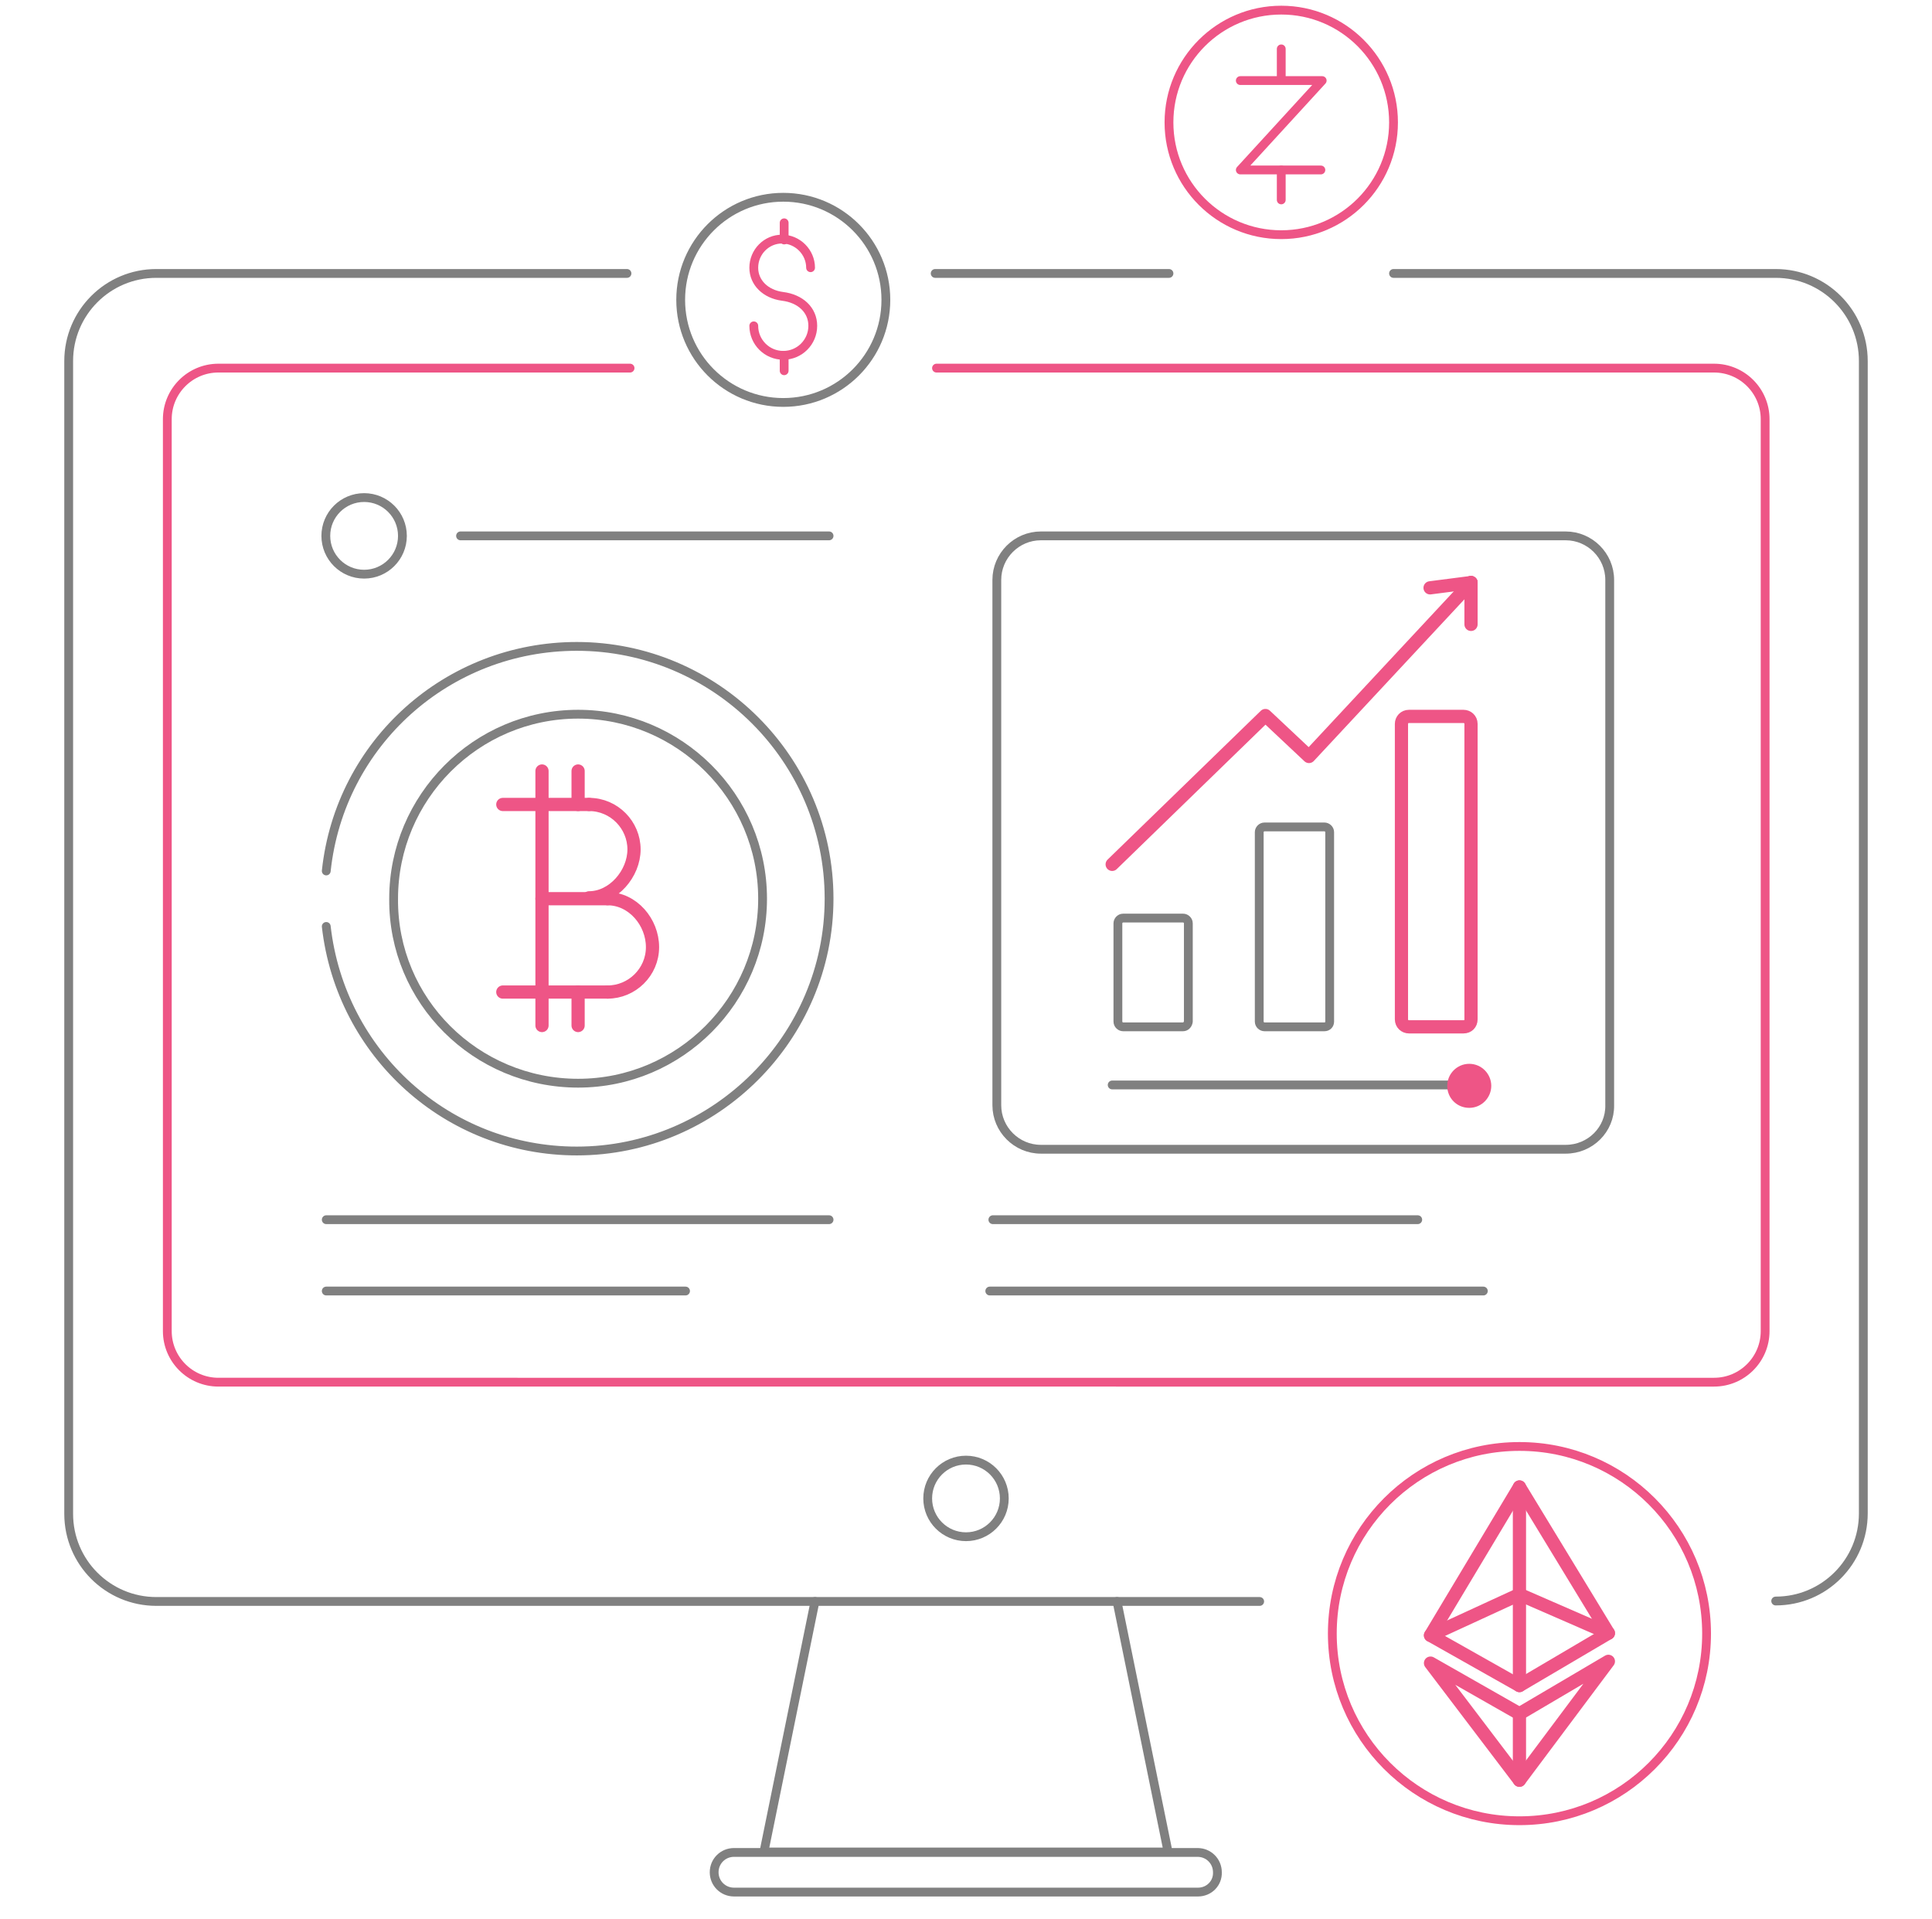 <?xml version="1.0" encoding="utf-8"?>
<!-- Generator: Adobe Illustrator 24.3.0, SVG Export Plug-In . SVG Version: 6.00 Build 0)  -->
<svg version="1.1" id="Layer_1" xmlns="http://www.w3.org/2000/svg" xmlns:xlink="http://www.w3.org/1999/xlink" x="0px" y="0px"
	 viewBox="0 0 438.8 435.8" style="enable-background:new 0 0 438.8 435.8;" xml:space="preserve">
<style type="text/css">
	.criptoexchange0{fill:none;stroke:#EE5586;stroke-width:3;stroke-linecap:round;stroke-linejoin:round;stroke-miterlimit:10;}
	.criptoexchange1{fill:none;stroke:#808080;stroke-width:2;stroke-linecap:round;stroke-linejoin:round;stroke-miterlimit:10;}
	.criptoexchange2{fill:none;stroke:#EE5586;stroke-width:2;stroke-linecap:round;stroke-linejoin:round;stroke-miterlimit:10;}
	.criptoexchange3{fill:#EE5586;}
</style>
<line id="svg-concept" class="criptoexchange0" x1="114.2" y1="225.3" x2="138" y2="225.3"/>
<line id="svg-concept" class="criptoexchange0" x1="114.2" y1="182.7" x2="133.8" y2="182.7"/>
<line id="svg-concept" class="criptoexchange0" x1="123.1" y1="204.1" x2="138" y2="204.1"/>
<path id="svg-concept" class="criptoexchange0" d="M133.8,182.7c5.7,0,10.2,4.7,10.2,10.2s-4.7,11-10.2,11"/>
<path id="svg-concept" class="criptoexchange0" d="M138,204.1c5.7,0,10.2,5.3,10.2,11s-4.7,10.2-10.2,10.2"/>
<line id="svg-concept" class="criptoexchange0" x1="123.1" y1="175.1" x2="123.1" y2="232.9"/>
<line id="svg-concept" class="criptoexchange0" x1="131.3" y1="225.3" x2="131.3" y2="232.9"/>
<line id="svg-concept" class="criptoexchange0" x1="131.3" y1="175.1" x2="131.3" y2="182.7"/>
<path class="criptoexchange1" d="M74.1,210.4c3.3,29,27.6,51,56.9,51c31.5,0,57.3-25.8,57.3-57.3c0-31.7-25.8-57.3-57.3-57.3
	c-29.3,0-53.8,21.9-56.9,51"/>
<path class="criptoexchange1" d="M131.3,246c23.2,0,41.9-18.9,41.9-41.9c0-23.2-18.9-41.9-41.9-41.9c-23.2,0-41.9,18.9-41.9,41.9
	C89.2,227.3,108.1,246,131.3,246L131.3,246z"/>
<g>
	<polyline id="svg-concept" class="criptoexchange2" points="281.7,18.3 300.3,18.3 281.7,38.6 300,38.6 	"/>
	<line id="svg-concept" class="criptoexchange2" x1="291" y1="38.6" x2="291" y2="45.4"/>
	<line id="svg-concept" class="criptoexchange2" x1="291" y1="11.1" x2="291" y2="18"/>
	<circle id="svg-concept" class="criptoexchange2" cx="291" cy="27.8" r="25.5"/>
		<animateMotion  accumulate="none" additive="replace" begin="0s" calcMode="paced" dur="5s" fill="remove" path="M0, 20 0 0 0 20" repeatCount="indefinite" restart="always">
		</animateMotion>
</g>
<g>
	<polygon id="svg-concept" class="criptoexchange0" points="345.1,337.7 324.9,371.4 345.1,382.8 365.3,370.9 	"/>
	<polygon id="svg-concept" class="criptoexchange0" points="324.9,377.7 345.1,404.3 365.3,377.3 345.1,389.2 	"/>
	<line id="svg-concept" class="criptoexchange0" x1="345.1" y1="337.7" x2="345.1" y2="382.8"/>
	<line id="svg-concept" class="criptoexchange0" x1="345.1" y1="389.2" x2="345.1" y2="404.3"/>
	<polyline id="svg-concept" class="criptoexchange0" points="324.9,371.4 345.1,362.1 365.3,370.9 	"/>
	<circle id="svg-concept" class="criptoexchange2" cx="345.1" cy="371" r="42.5"/>
	<animateMotion  accumulate="none" additive="replace" begin="0s" calcMode="paced" dur="4s" fill="remove" path="M0, 20 0 0 0 20" repeatCount="indefinite" restart="always">
	</animateMotion>
</g>
<g>
	<path id="svg-concept" class="criptoexchange2" d="M184.1,60.8c0-3.5-2.9-6.5-6.5-6.5c-3.5,0-6.4,2.9-6.4,6.5c0,3.4,2.7,6,6.5,6.5
		c4.1,0.5,6.9,3.1,6.9,6.7c0,3.7-3,6.7-6.7,6.7l0,0c-3.7,0-6.7-3-6.7-6.7"/>
	<path id="svg-concept" class="criptoexchange2" d="M178.1,80.7v3.5"/>
	<path id="svg-concept" class="criptoexchange2" d="M178.1,50.6v3.9"/>
	<circle id="svg-concept" class="criptoexchange1" cx="177.9" cy="68.1" r="23.3"/>
		<animateMotion  accumulate="none" additive="replace" begin="0s" calcMode="paced" dur="3s" fill="remove" path="M0, 15 0 0 0 15" repeatCount="indefinite" restart="always">
		</animateMotion>
</g>
<circle class="criptoexchange1" cx="82.7" cy="121.7" r="8.7"/>
<path class="criptoexchange1" d="M334.1,246.4h-81.5"/>
<path class="criptoexchange1" d="M268.7,233.2h-13.6c-0.6,0-1.2-0.5-1.2-1.2v-22.3c0-0.6,0.5-1.2,1.2-1.2h13.6c0.6,0,1.2,0.5,1.2,1.2v22.3
	C269.8,232.7,269.3,233.2,268.7,233.2z"/>
<path class="criptoexchange1" d="M300.8,233.2h-13.6c-0.6,0-1.2-0.5-1.2-1.2v-43c0-0.6,0.5-1.2,1.2-1.2h13.6c0.6,0,1.2,0.5,1.2,1.2v43
	C302,232.7,301.5,233.2,300.8,233.2z"/>
<path id="svg-concept" class="criptoexchange0" d="M332.4,233.2H320c-0.9,0-1.7-0.7-1.7-1.7v-67.1c0-0.9,0.7-1.7,1.7-1.7h12.4
	c0.9,0,1.7,0.7,1.7,1.7v67.1C334.1,232.5,333.4,233.2,332.4,233.2z"/>
<g>
	<path id="svg-concept" class="criptoexchange0" d="M334.1,132.3l-36.8,39.5l-9.9-9.3l-34.8,33.8"/>
	<line id="svg-concept" class="criptoexchange0" x1="334.1" y1="132.3" x2="324.8" y2="133.5"/>
	<line id="svg-concept" class="criptoexchange0" x1="334.1" y1="132.3" x2="334.1" y2="141.8"/>
</g>
<path id="svg-ico" class="criptoexchange3" d="M338.7,246.6c0,2.7-2.2,5-5,5c-2.8,0-5-2.2-5-5c0-2.7,2.2-5,5-5
	C336.5,241.6,338.7,243.9,338.7,246.6z"/>
<path class="criptoexchange1" d="M355.6,261H236.4c-5.5,0-10-4.5-10-10V131.7c0-5.5,4.5-10,10-10h119.2c5.5,0,10,4.5,10,10V251
	C365.7,256.5,361.2,261,355.6,261z"/>
<path class="criptoexchange1" d="M272.1,429.7H166.7c-2.5,0-4.5-2-4.5-4.5l0,0c0-2.5,2-4.5,4.5-4.5h105.3c2.5,0,4.5,2,4.5,4.5l0,0
	C276.6,427.7,274.6,429.7,272.1,429.7z"/>
<path id="svg-concept" class="criptoexchange2" d="M212.7,83.6h176.6c6.4,0,11.6,5.2,11.6,11.6v207.1c0,6.4-5.2,11.6-11.6,11.6H49.6c-6.4,0-11.6-5.2-11.6-11.6
	V95.2c0-6.4,5.2-11.6,11.6-11.6h93.5"/>
<circle class="criptoexchange1" cx="219.4" cy="340.3" r="8.7"/>
<polyline class="criptoexchange1" points="253.7,363.7 265.3,420.6 173.5,420.6 185.1,363.7 "/>
<path class="criptoexchange1" d="M286.1,363.7H35.5c-11,0-19.9-8.9-19.9-19.9V82c0-11,8.9-19.9,19.9-19.9h106.9"/>
<path class="criptoexchange1" d="M316.5,62.1h86.8c11,0,19.9,8.9,19.9,19.9v261.7c0,11-8.9,19.9-19.9,19.9"/>
<line class="criptoexchange1" x1="212.4" y1="62.1" x2="265.5" y2="62.1"/>
<line class="criptoexchange1" x1="74.1" y1="277" x2="188.3" y2="277"/>
<line class="criptoexchange1" x1="104.6" y1="121.7" x2="188.3" y2="121.7"/>
<line class="criptoexchange1" x1="74.1" y1="293.2" x2="155.7" y2="293.2"/>
<line class="criptoexchange1" x1="225.5" y1="277" x2="322" y2="277"/>
<line class="criptoexchange1" x1="224.8" y1="293.2" x2="336.9" y2="293.2"/>
</svg>
